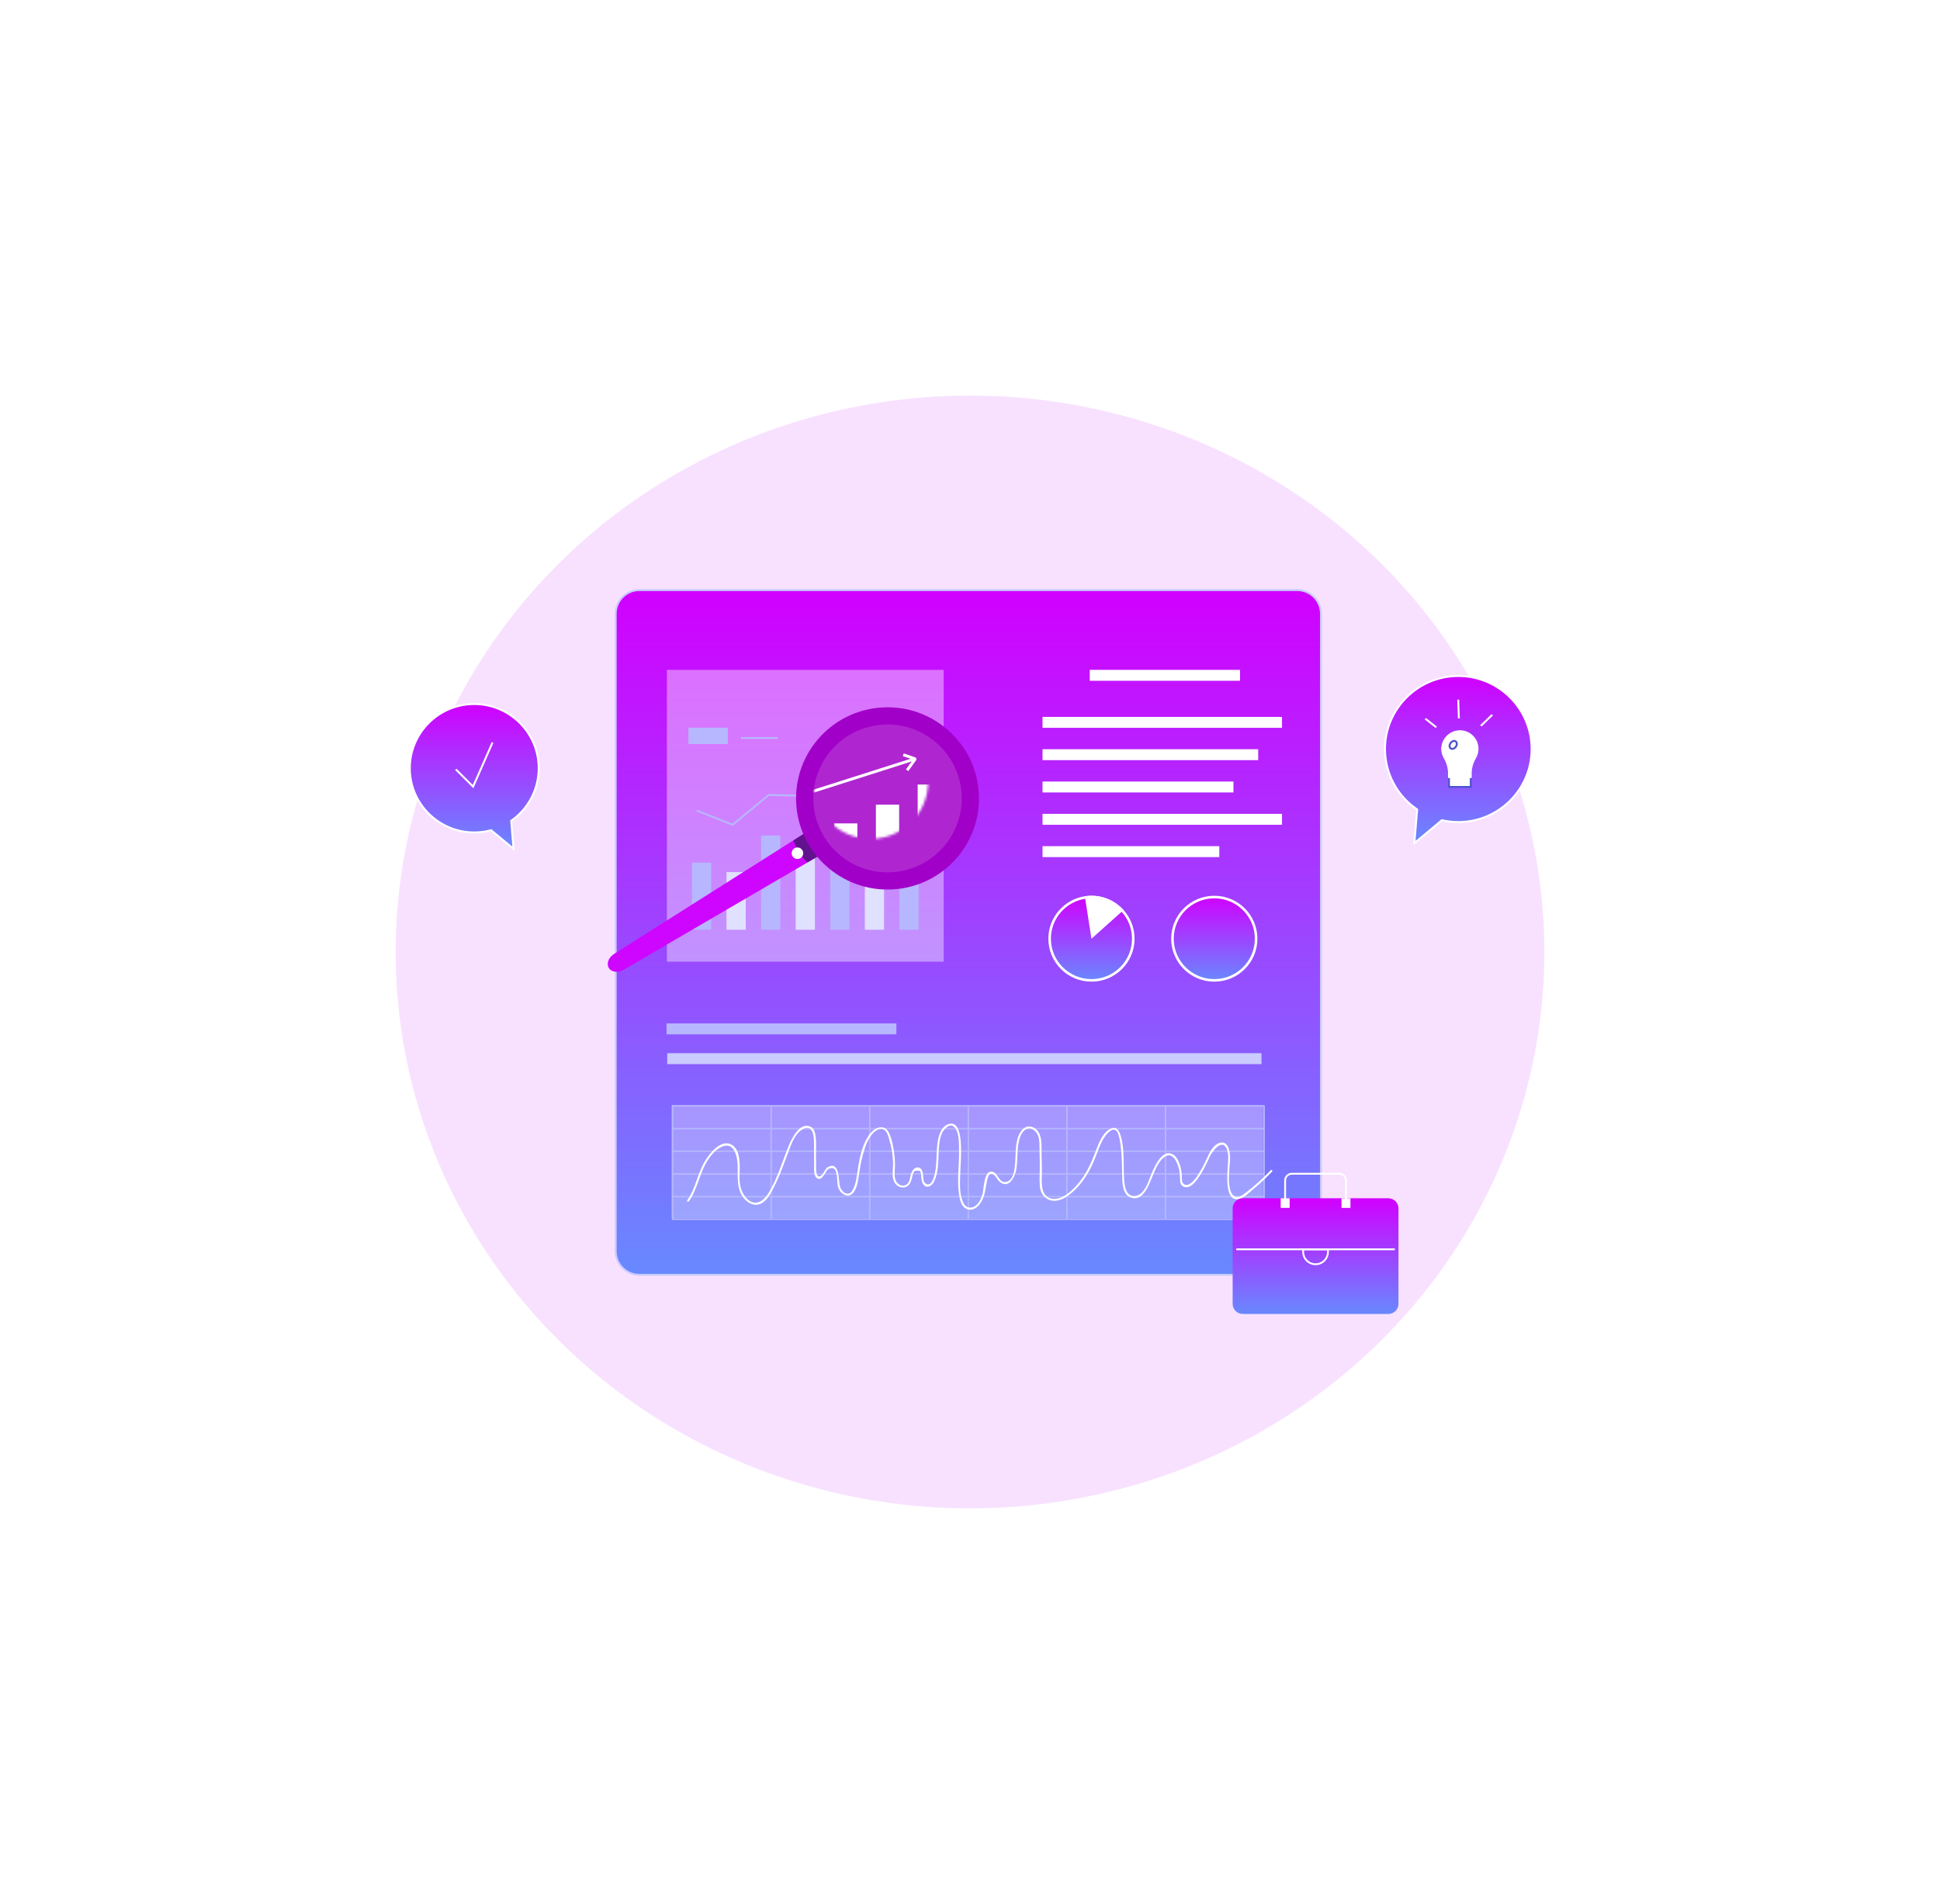 <svg width="760" height="746" viewBox="0 0 760 746" fill="none" xmlns="http://www.w3.org/2000/svg">
<g opacity="0.25" filter="url(#filter0_f_1023_6528)">
<ellipse cx="380" cy="373" rx="225" ry="218" fill="#E486FF"/>
</g>
<path d="M508.193 499.505H250.5C245.363 499.505 241.199 495.356 241.199 490.238V240.472C241.199 235.354 245.363 231.205 250.5 231.205H508.19C513.327 231.205 517.491 235.354 517.491 240.472V490.238C517.494 495.356 513.33 499.505 508.193 499.505Z" fill="url(#paint0_linear_1023_6528)"/>
<path d="M508.191 499.882H250.5C245.164 499.882 240.822 495.555 240.822 490.235V240.47C240.822 235.153 245.164 230.826 250.5 230.826H508.191C513.53 230.826 517.872 235.153 517.872 240.47V490.235C517.872 495.555 513.53 499.882 508.191 499.882ZM250.5 231.578C245.578 231.578 241.577 235.568 241.577 240.47V490.235C241.577 495.14 245.581 499.129 250.5 499.129H508.191C513.113 499.129 517.117 495.14 517.117 490.235V240.47C517.117 235.565 513.113 231.578 508.191 231.578H250.5Z" fill="#CBCBFF"/>
<path d="M485.789 262.461H426.906V266.743H485.789V262.461Z" fill="white"/>
<path d="M502.227 280.89H408.41V285.171H502.227V280.89Z" fill="white"/>
<path d="M492.908 293.555H408.41V297.836H492.908V293.555Z" fill="white"/>
<path d="M483.206 306.215H408.41V310.496H483.206V306.215Z" fill="white"/>
<path d="M502.227 318.877H408.41V323.158H502.227V318.877Z" fill="white"/>
<path d="M477.662 331.541H408.41V335.823H477.662V331.541Z" fill="white"/>
<path d="M351.159 400.996H261.117V405.278H351.159V400.996Z" fill="#B7B7FF"/>
<path d="M494.188 412.656H261.373V416.938H494.188V412.656Z" fill="#CBCBFF"/>
<path d="M369.689 262.461H261.258V376.807H369.689V262.461Z" fill="white" fill-opacity="0.4"/>
<path d="M278.602 337.996H271.062V364.294H278.602V337.996Z" fill="#B7B7FF"/>
<path d="M292.149 341.701H284.609V364.292H292.149V341.701Z" fill="#E0E0FF"/>
<path d="M305.694 327.377H298.154V364.293H305.694V327.377Z" fill="#B7B7FF"/>
<path d="M319.243 330.02H311.703V364.294H319.243V330.02Z" fill="#E0E0FF"/>
<path d="M332.79 318.188H325.25V364.292H332.79V318.188Z" fill="#B7B7FF"/>
<path d="M346.337 311.797H338.797V364.293H346.337V311.797Z" fill="#E0E0FF"/>
<path d="M359.884 306.098H352.344V364.292H359.884V306.098Z" fill="#B7B7FF"/>
<path d="M287.061 323.577L272.826 317.902L273.098 317.225L286.931 322.74L301.023 311.117L314.174 311.421L353.806 287.034L354.19 287.654L314.373 312.155L301.28 311.851L287.061 323.577Z" fill="#B7B7FF"/>
<path d="M285.154 285.114H269.688V291.52H285.154V285.114Z" fill="#B7B7FF"/>
<path d="M304.736 288.788H290.266V289.541H304.736V288.788Z" fill="#B7B7FF"/>
<path d="M492.088 367.8C492.088 376.815 484.753 384.126 475.702 384.126C466.651 384.126 459.316 376.815 459.316 367.8C459.316 358.785 466.651 351.475 475.702 351.475C484.753 351.475 492.088 358.785 492.088 367.8Z" fill="url(#paint1_linear_1023_6528)" stroke="white"/>
<path d="M439.777 356.907L439.778 356.908C442.386 359.798 443.965 363.619 443.965 367.802V367.803C443.97 376.816 436.635 384.128 427.585 384.128C418.535 384.128 411.199 376.816 411.199 367.802C411.199 359.65 417.198 352.884 425.046 351.663C425.87 351.538 426.717 351.471 427.582 351.471C432.432 351.471 436.785 353.572 439.777 356.907Z" fill="url(#paint2_linear_1023_6528)" stroke="white"/>
<path d="M427.585 367.802L424.973 351.169C425.821 351.04 426.694 350.971 427.585 350.971C432.582 350.971 437.069 353.137 440.152 356.573L427.585 367.802Z" fill="white"/>
<path d="M494.817 432.959H263.098V477.34H494.817V432.959Z" fill="white" fill-opacity="0.3"/>
<path d="M495.49 478.005H263.209V433.059H495.49V478.005ZM263.777 477.439H494.925V433.624H263.777V477.439Z" fill="#B7B7FF"/>
<path d="M495.205 468.562H263.492V469.13H495.205V468.562Z" fill="#B7B7FF"/>
<path d="M495.205 459.688H263.492V460.255H495.205V459.688Z" fill="#B7B7FF"/>
<path d="M495.205 450.811H263.492V451.378H495.205V450.811Z" fill="#B7B7FF"/>
<path d="M495.205 441.934H263.492V442.501H495.205V441.934Z" fill="#B7B7FF"/>
<path d="M456.872 433.342H456.305V477.722H456.872V433.342Z" fill="#B7B7FF"/>
<path d="M418.255 433.342H417.688V477.722H418.255V433.342Z" fill="#B7B7FF"/>
<path d="M379.634 433.342H379.066V477.722H379.634V433.342Z" fill="#B7B7FF"/>
<path d="M341.014 433.342H340.447V477.722H341.014V433.342Z" fill="#B7B7FF"/>
<path d="M302.395 433.342H301.828V477.722H302.395V433.342Z" fill="#B7B7FF"/>
<path d="M269.856 470.694C273.225 466.018 273.953 459.997 276.961 455.072C278.428 452.67 280.373 450.287 283.06 449.213C287.695 447.36 288.879 453.323 288.976 456.633C289.121 461.501 288.311 466.785 292.346 470.441C293.692 471.662 295.477 472.385 297.295 471.903C299.475 471.325 300.834 469.337 301.912 467.507C305.001 462.272 306.964 456.272 309.111 450.609C310.195 447.748 311.575 444.086 314.413 442.482C318.462 440.199 318.903 445.254 318.894 447.916C318.882 450.835 318.915 453.754 318.939 456.672C318.951 458.074 318.662 461.002 320.316 461.784C321.292 462.245 322.062 461.366 322.608 460.659C323.082 460.045 323.414 459.329 323.889 458.718C324.335 458.144 324.731 457.795 325.537 457.728C326.277 457.668 326.63 457.659 327.132 458.336C327.412 458.715 327.542 459.248 327.66 459.69C328.243 461.881 327.645 464.36 328.889 466.385C329.58 467.51 331.072 468.632 332.473 468.413C335.303 467.968 336.021 463.376 336.36 461.167C336.812 458.213 337.238 455.276 338.054 452.394C338.875 449.49 339.944 446.021 342.157 443.852C343 443.024 344.162 442.2 345.409 442.341C347.233 442.546 347.804 444.595 348.248 446.063C349.253 449.379 349.854 452.851 349.854 456.32C349.851 458.718 349.154 461.715 350.757 463.788C351.618 464.901 353.076 465.539 354.474 465.193C356.515 464.688 357.008 462.714 357.421 460.924C357.503 460.569 357.566 460.199 357.699 459.859C358.098 458.851 358.255 458.733 359.348 458.688C360.55 458.64 360.598 458.92 360.791 459.913C360.987 460.915 360.885 461.926 361.187 462.913C361.57 464.164 362.452 465.317 363.904 464.883C365.245 464.486 365.964 463.054 366.408 461.847C367.682 458.375 367.564 454.53 367.754 450.895C367.881 448.488 368.075 445.901 369.192 443.716C369.916 442.293 372.063 439.991 373.718 441.493C375.874 443.445 375.666 448.202 375.714 450.829C375.82 456.465 374.872 462.121 375.663 467.739C375.959 469.839 376.557 472.974 378.897 473.769C382.137 474.87 384.522 471.356 385.383 468.786C386.068 466.743 386.225 464.604 386.712 462.515C386.968 461.417 387.361 459.413 388.862 460.042C390.157 460.581 390.691 462.407 391.83 463.235C395.511 465.9 397.763 460.698 398.195 457.885C398.826 453.769 398.177 449.234 399.723 445.299C400.113 444.303 400.729 443.247 401.647 442.645C403.893 441.171 406.11 443.211 406.786 445.296C407.299 446.878 407.203 448.654 407.233 450.296C407.266 452.078 407.314 453.862 407.348 455.643C407.402 458.589 407.136 461.595 407.327 464.528C407.459 466.568 408.232 468.425 410.002 469.577C414.441 472.469 419.631 467.958 422.464 464.796C425.683 461.201 427.848 456.928 429.515 452.445C430.357 450.179 431.2 447.862 432.516 445.816C433.238 444.694 435.249 442.004 436.898 442.747C437.973 443.232 438.329 445.166 438.558 446.165C438.948 447.847 439.135 449.577 439.274 451.295C439.54 454.569 439.561 457.849 439.621 461.128C439.673 463.906 439.908 468.094 443.006 469.219C447.844 470.976 450.151 464.071 451.491 460.882C452.6 458.24 453.952 454.659 456.534 453.089C458.726 451.753 460.254 453.814 461.067 455.646C461.846 457.403 462.244 459.353 462.271 461.27C462.29 462.609 462.184 464.285 463.654 464.932C466.864 466.343 469.79 461.05 471.037 458.965C472.176 457.063 473.039 455.072 473.991 453.077C475.189 450.57 479.112 445.78 480.742 450.582C481.358 452.397 481.144 454.352 481.02 456.224C480.881 458.348 480.73 460.478 480.797 462.609C480.875 465.07 481.322 470.435 485.048 469.866C487.304 469.52 489.629 467.044 491.323 465.639C493.802 463.581 496.139 461.369 498.356 459.034C498.691 458.682 498.156 458.15 497.821 458.502C495.602 460.834 493.265 463.048 490.789 465.106C489.46 466.21 488.11 467.327 486.676 468.289C484.81 469.541 482.986 468.972 482.243 467.056C480.782 463.292 481.672 458.637 481.869 454.723C481.986 452.394 481.694 447.065 478.112 447.712C475.968 448.1 474.486 450.405 473.592 452.18C472.574 454.196 471.744 456.272 470.599 458.225C469.464 460.163 468.16 462.47 466.269 463.773C464.844 464.754 463.174 464.291 463.014 462.383C462.942 461.514 463.035 460.647 462.933 459.771C462.637 457.247 461.671 453.074 458.929 452.054C455.121 450.633 452.346 457.018 451.265 459.519C450.157 462.076 449.296 465.353 447.246 467.351C445.799 468.759 443.453 469.246 441.974 467.618C440.893 466.427 440.621 464.552 440.47 463.021C439.881 457.075 440.772 450.931 439.069 445.103C438.576 443.421 437.643 441.345 435.554 442.082C432.054 443.316 430.46 447.847 429.267 450.97C427.362 455.962 425.248 460.737 421.534 464.706C419.39 466.996 416.283 469.824 412.931 469.758C408.528 469.671 407.979 465.293 408.106 461.938C408.229 458.658 408.1 455.366 408.027 452.087C407.97 449.442 408.326 446.292 407.015 443.876C406.182 442.335 404.41 441.107 402.586 441.429C401.037 441.703 399.883 443.159 399.255 444.495C397.57 448.094 398.017 452.439 397.637 456.29C397.419 458.49 397.027 462.266 394.442 463.03C391.19 463.993 391.087 459.124 388.351 459.031C385.452 458.932 385.428 465.873 384.927 467.697C384.308 469.95 383.133 472.637 380.558 473.125C378.963 473.426 377.903 472.43 377.284 471.064C375.877 467.961 376.052 464.053 376.137 460.728C376.203 458.246 376.424 455.77 376.469 453.287C376.517 450.609 377.052 439.113 371.928 440.346C368.383 441.201 367.474 445.762 367.16 448.783C366.74 452.809 367.096 456.937 365.943 460.87C365.644 461.893 365.245 463.072 364.385 463.767C363.491 464.492 362.422 463.872 361.981 462.94C361.682 462.308 361.697 461.51 361.637 460.837C361.537 459.69 361.392 457.987 360.112 457.509C358.632 456.952 357.418 458.46 356.974 459.672C356.422 461.174 356.603 463.144 355.075 464.14C353.541 465.136 351.738 464.197 350.999 462.72C350.229 461.183 350.506 459.308 350.582 457.653C350.657 455.971 350.585 454.292 350.392 452.622C350.063 449.791 349.531 446.683 348.362 444.062C346.75 440.445 343.16 441.405 341.022 444.005C337.392 448.416 336.48 455.123 335.695 460.566C335.442 462.311 335.109 464.122 334.327 465.72C333.926 466.538 333.349 467.507 332.371 467.673C330.737 467.949 329.384 466.069 329.025 464.736C328.442 462.567 328.992 454.867 324.456 457.229C323.049 457.963 322.913 459.714 321.711 460.596C319.833 461.974 319.718 458.929 319.706 457.749C319.685 455.983 319.676 454.214 319.661 452.448C319.64 450.074 319.821 447.61 319.531 445.248C319.347 443.74 318.885 441.983 317.324 441.363C313.096 439.681 309.944 446.478 308.809 449.331C306.402 455.375 304.475 461.835 301.093 467.426C299.236 470.495 296.066 472.797 292.883 469.923C290.609 467.868 289.773 464.853 289.712 461.899C289.634 458.056 290.79 450.293 286.167 448.296C282.142 446.556 277.873 452.09 276.17 454.936C273.259 459.798 272.507 465.738 269.2 470.326C268.922 470.709 269.575 471.085 269.856 470.694Z" fill="white"/>
<path d="M543.893 514.825H486.852C484.663 514.825 482.891 513.056 482.891 510.878V473.453C482.891 471.272 484.666 469.506 486.852 469.506H543.893C546.082 469.506 547.855 471.275 547.855 473.453V510.878C547.858 513.056 546.082 514.825 543.893 514.825Z" fill="url(#paint3_linear_1023_6528)"/>
<path d="M546.422 489.143H484.32V489.859H546.422V489.143Z" fill="white"/>
<path d="M515.371 495.714C512.496 495.714 510.156 493.382 510.156 490.518V489.143H520.586V490.518C520.586 493.382 518.249 495.714 515.371 495.714ZM510.875 489.859V490.518C510.875 492.988 512.892 494.998 515.371 494.998C517.85 494.998 519.867 492.988 519.867 490.518V489.859H510.875Z" fill="white"/>
<path d="M527.663 471.82H526.945V462.523C526.945 461.271 525.921 460.254 524.665 460.254H506.085C504.829 460.254 503.809 461.271 503.809 462.523V471.82H503.09V462.523C503.09 460.877 504.434 459.535 506.088 459.535H524.668C526.32 459.535 527.666 460.874 527.666 462.523V471.82H527.663Z" fill="white"/>
<path d="M505.217 469.506H501.711V473.27H505.217V469.506Z" fill="white"/>
<path d="M529.041 469.506H525.535V473.27H529.041V469.506Z" fill="white"/>
<path d="M571.293 264.875C555.437 264.875 542.582 277.684 542.582 293.483C542.582 303.334 547.579 312.021 555.186 317.166L554.084 330.345L564.861 321.36C566.929 321.833 569.082 322.092 571.293 322.092C587.149 322.092 600.003 309.283 600.003 293.483C600.003 277.684 587.149 264.875 571.293 264.875Z" fill="url(#paint4_linear_1023_6528)"/>
<path d="M553.631 331.211L554.791 317.352C546.907 311.93 542.205 303.024 542.205 293.482C542.205 277.499 555.253 264.498 571.293 264.498C587.333 264.498 600.381 277.499 600.381 293.482C600.381 309.465 587.333 322.467 571.293 322.467C569.179 322.467 567.05 322.232 564.958 321.769L553.631 331.211ZM571.293 265.25C555.67 265.25 542.96 277.915 542.96 293.482C542.96 302.849 547.61 311.587 555.398 316.855L555.579 316.979L554.534 329.48L564.762 320.953L564.946 320.995C567.041 321.474 569.176 321.715 571.296 321.715C586.92 321.715 599.629 309.05 599.629 293.482C599.629 277.915 586.917 265.25 571.293 265.25Z" fill="white"/>
<path d="M576.179 299.502H567.643V308.33H576.179V299.502Z" fill="white"/>
<path d="M576.557 308.705H567.266V299.125H576.557V308.705ZM568.021 307.953H575.802V299.877H568.021V307.953Z" fill="#5254CF"/>
<path d="M578.837 293.402C578.837 289.481 575.558 286.325 571.584 286.509C567.966 286.674 565.028 289.707 564.983 293.318C564.968 294.602 565.303 295.803 565.904 296.838C566.979 298.697 567.64 300.765 567.64 302.91V304.481H576.177V302.85C576.177 300.731 576.832 298.691 577.901 296.862C578.499 295.842 578.837 294.663 578.837 293.402Z" fill="white"/>
<path d="M576.558 304.854H567.266V302.91C567.266 300.939 566.699 298.959 565.578 297.025C564.926 295.899 564.591 294.618 564.606 293.312C564.654 289.527 567.777 286.307 571.566 286.133C573.601 286.042 575.498 286.752 576.953 288.14C578.412 289.527 579.212 291.395 579.212 293.402C579.212 294.684 578.871 295.945 578.227 297.046C577.119 298.947 576.555 300.897 576.555 302.844V304.854H576.558ZM568.021 304.102H575.803V302.847C575.803 300.765 576.401 298.689 577.578 296.67C578.155 295.683 578.46 294.551 578.46 293.402C578.46 291.603 577.741 289.927 576.434 288.681C575.129 287.438 573.426 286.798 571.602 286.882C568.205 287.038 565.406 289.924 565.364 293.318C565.349 294.488 565.651 295.638 566.234 296.646C567.42 298.695 568.021 300.801 568.021 302.907V304.102Z" fill="white"/>
<path d="M570.333 292.593C569.795 293.354 568.896 293.649 568.322 293.245C567.748 292.845 567.718 291.901 568.255 291.139C568.793 290.378 569.693 290.083 570.266 290.486C570.84 290.887 570.87 291.828 570.333 292.593Z" fill="white"/>
<path d="M568.916 293.802C568.62 293.802 568.346 293.717 568.107 293.552C567.73 293.287 567.512 292.857 567.497 292.339C567.482 291.861 567.642 291.359 567.947 290.922C568.252 290.489 568.672 290.167 569.131 290.017C569.62 289.857 570.112 289.917 570.483 290.176C570.855 290.435 571.078 290.877 571.093 291.389C571.109 291.867 570.949 292.37 570.644 292.806C570.339 293.242 569.919 293.561 569.46 293.711C569.276 293.772 569.091 293.802 568.916 293.802ZM569.671 290.682C569.575 290.682 569.472 290.7 569.363 290.733C569.064 290.829 568.774 291.055 568.563 291.353C568.352 291.65 568.24 291.999 568.249 292.312C568.258 292.589 568.361 292.809 568.539 292.935C568.717 293.059 568.959 293.083 569.224 292.995C569.526 292.896 569.81 292.676 570.024 292.373C570.236 292.075 570.348 291.726 570.339 291.413C570.329 291.136 570.227 290.916 570.049 290.79C569.943 290.721 569.813 290.682 569.671 290.682Z" fill="#5254CF"/>
<path d="M558.614 281.288L558.145 281.877L562.444 285.278L562.913 284.689L558.614 281.288Z" fill="white"/>
<path d="M571.648 274.132L570.895 274.156L571.13 281.497L571.884 281.473L571.648 274.132Z" fill="white"/>
<path d="M584.333 279.809L579.879 284.127L580.405 284.666L584.86 280.348L584.333 279.809Z" fill="white"/>
<path d="M211.037 301.011C211.037 287.119 199.734 275.857 185.793 275.857C171.851 275.857 160.549 287.119 160.549 301.011C160.549 314.903 171.851 326.165 185.793 326.165C188.085 326.165 190.301 325.855 192.412 325.286L201.175 332.592L200.257 321.622C206.773 317.072 211.037 309.538 211.037 301.011Z" fill="url(#paint5_linear_1023_6528)"/>
<path d="M201.625 333.455L192.319 325.696C190.184 326.255 187.992 326.538 185.793 326.538C171.668 326.538 160.172 315.086 160.172 301.008C160.172 286.932 171.665 275.478 185.793 275.478C199.919 275.478 211.415 286.929 211.415 301.008C211.415 309.252 207.396 317.009 200.65 321.802L201.625 333.455ZM192.503 324.868L200.722 331.722L199.862 321.435L200.04 321.312C206.689 316.669 210.66 309.081 210.66 301.011C210.66 287.348 199.505 276.233 185.793 276.233C172.081 276.233 160.927 287.348 160.927 301.011C160.927 314.674 172.081 325.789 185.793 325.789C187.992 325.789 190.184 325.497 192.313 324.922L192.503 324.868Z" fill="white"/>
<path d="M185.461 308.855L178.305 301.724L178.839 301.191L185.214 307.546L192.606 290.772L193.297 291.076L185.461 308.855Z" fill="white"/>
<path d="M323.09 333.98L316.32 337.931L244.344 379.955C242.131 381.249 239.537 380.945 238.51 379.266L238.507 379.26C237.481 377.584 238.393 375.147 240.558 373.775L310.815 329.262L317.576 324.98L323.09 333.98Z" fill="#CE05FF"/>
<path opacity="0.6" d="M323.091 333.981L316.321 337.932C314.999 336.671 313.839 335.239 312.861 333.641C312.006 332.245 311.327 330.776 310.816 329.266L317.577 324.984L323.091 333.981Z" fill="#1B1B43"/>
<path d="M313.578 336.229C312.512 336.879 311.117 336.542 310.465 335.48C309.813 334.418 310.151 333.028 311.217 332.378C312.283 331.728 313.678 332.065 314.33 333.127C314.982 334.192 314.647 335.579 313.578 336.229Z" fill="white"/>
<path d="M347.69 348.536C367.479 348.536 383.521 332.551 383.521 312.833C383.521 293.115 367.479 277.13 347.69 277.13C327.901 277.13 311.859 293.115 311.859 312.833C311.859 332.551 327.901 348.536 347.69 348.536Z" fill="#A100C8"/>
<path d="M347.689 341.794C363.74 341.794 376.753 328.828 376.753 312.833C376.753 296.839 363.74 283.873 347.689 283.873C331.637 283.873 318.625 296.839 318.625 312.833C318.625 328.828 331.637 341.794 347.689 341.794Z" fill="white" fill-opacity="0.15"/>
<mask id="mask0_1023_6528" style="mask-type:luminance" maskUnits="userSpaceOnUse" x="318" y="283" width="46" height="46">
<path d="M341.112 328.686C353.531 328.686 363.598 318.654 363.598 306.28C363.598 293.905 353.531 283.873 341.112 283.873C328.693 283.873 318.625 293.905 318.625 306.28C318.625 318.654 328.693 328.686 341.112 328.686Z" fill="white"/>
</mask>
<g mask="url(#mask0_1023_6528)">
<path d="M335.874 322.621H326.764V378.336H335.874V322.621Z" fill="white"/>
<path d="M352.247 315.273H343.137V378.712H352.247V315.273Z" fill="white"/>
<path d="M368.616 307.385H359.506V377.711H368.616V307.385Z" fill="white"/>
</g>
<mask id="mask1_1023_6528" style="mask-type:luminance" maskUnits="userSpaceOnUse" x="318" y="283" width="46" height="46">
<path d="M341.112 328.686C353.531 328.686 363.598 318.654 363.598 306.28C363.598 293.905 353.531 283.873 341.112 283.873C328.693 283.873 318.625 293.905 318.625 306.28C318.625 318.654 328.693 328.686 341.112 328.686Z" fill="white"/>
</mask>
<g mask="url(#mask1_1023_6528)">
<path d="M358.456 296.74L316.711 310.047L317.056 311.122L358.801 297.815L358.456 296.74Z" fill="white"/>
<path d="M355.837 302.125L354.916 301.469L357.663 297.623L353.684 296.266L354.052 295.198L358.449 296.7C358.681 296.763 358.883 296.961 358.965 297.223C359.043 297.482 358.986 297.762 358.811 297.969L355.837 302.125ZM358.074 297.765C358.086 297.771 358.098 297.774 358.11 297.777L358.074 297.765ZM357.914 297.274C357.908 297.28 357.902 297.289 357.899 297.298L357.914 297.274Z" fill="white"/>
</g>
<defs>
<filter id="filter0_f_1023_6528" x="0" y="0" width="760" height="746" filterUnits="userSpaceOnUse" color-interpolation-filters="sRGB">
<feFlood flood-opacity="0" result="BackgroundImageFix"/>
<feBlend mode="normal" in="SourceGraphic" in2="BackgroundImageFix" result="shape"/>
<feGaussianBlur stdDeviation="77.5" result="effect1_foregroundBlur_1023_6528"/>
</filter>
<linearGradient id="paint0_linear_1023_6528" x1="379.345" y1="231.205" x2="379.345" y2="499.505" gradientUnits="userSpaceOnUse">
<stop stop-color="#D100FF"/>
<stop offset="1" stop-color="#6889FF"/>
</linearGradient>
<linearGradient id="paint1_linear_1023_6528" x1="475.702" y1="350.975" x2="475.702" y2="384.626" gradientUnits="userSpaceOnUse">
<stop stop-color="#D100FF"/>
<stop offset="1" stop-color="#6889FF"/>
</linearGradient>
<linearGradient id="paint2_linear_1023_6528" x1="427.582" y1="350.971" x2="427.582" y2="384.628" gradientUnits="userSpaceOnUse">
<stop stop-color="#D100FF"/>
<stop offset="1" stop-color="#6889FF"/>
</linearGradient>
<linearGradient id="paint3_linear_1023_6528" x1="515.373" y1="469.506" x2="515.373" y2="514.825" gradientUnits="userSpaceOnUse">
<stop stop-color="#D100FF"/>
<stop offset="1" stop-color="#6889FF"/>
</linearGradient>
<linearGradient id="paint4_linear_1023_6528" x1="571.293" y1="264.875" x2="571.293" y2="330.345" gradientUnits="userSpaceOnUse">
<stop stop-color="#D100FF"/>
<stop offset="1" stop-color="#6889FF"/>
</linearGradient>
<linearGradient id="paint5_linear_1023_6528" x1="185.793" y1="275.857" x2="185.793" y2="332.592" gradientUnits="userSpaceOnUse">
<stop stop-color="#D100FF"/>
<stop offset="1" stop-color="#6889FF"/>
</linearGradient>
</defs>
</svg>
